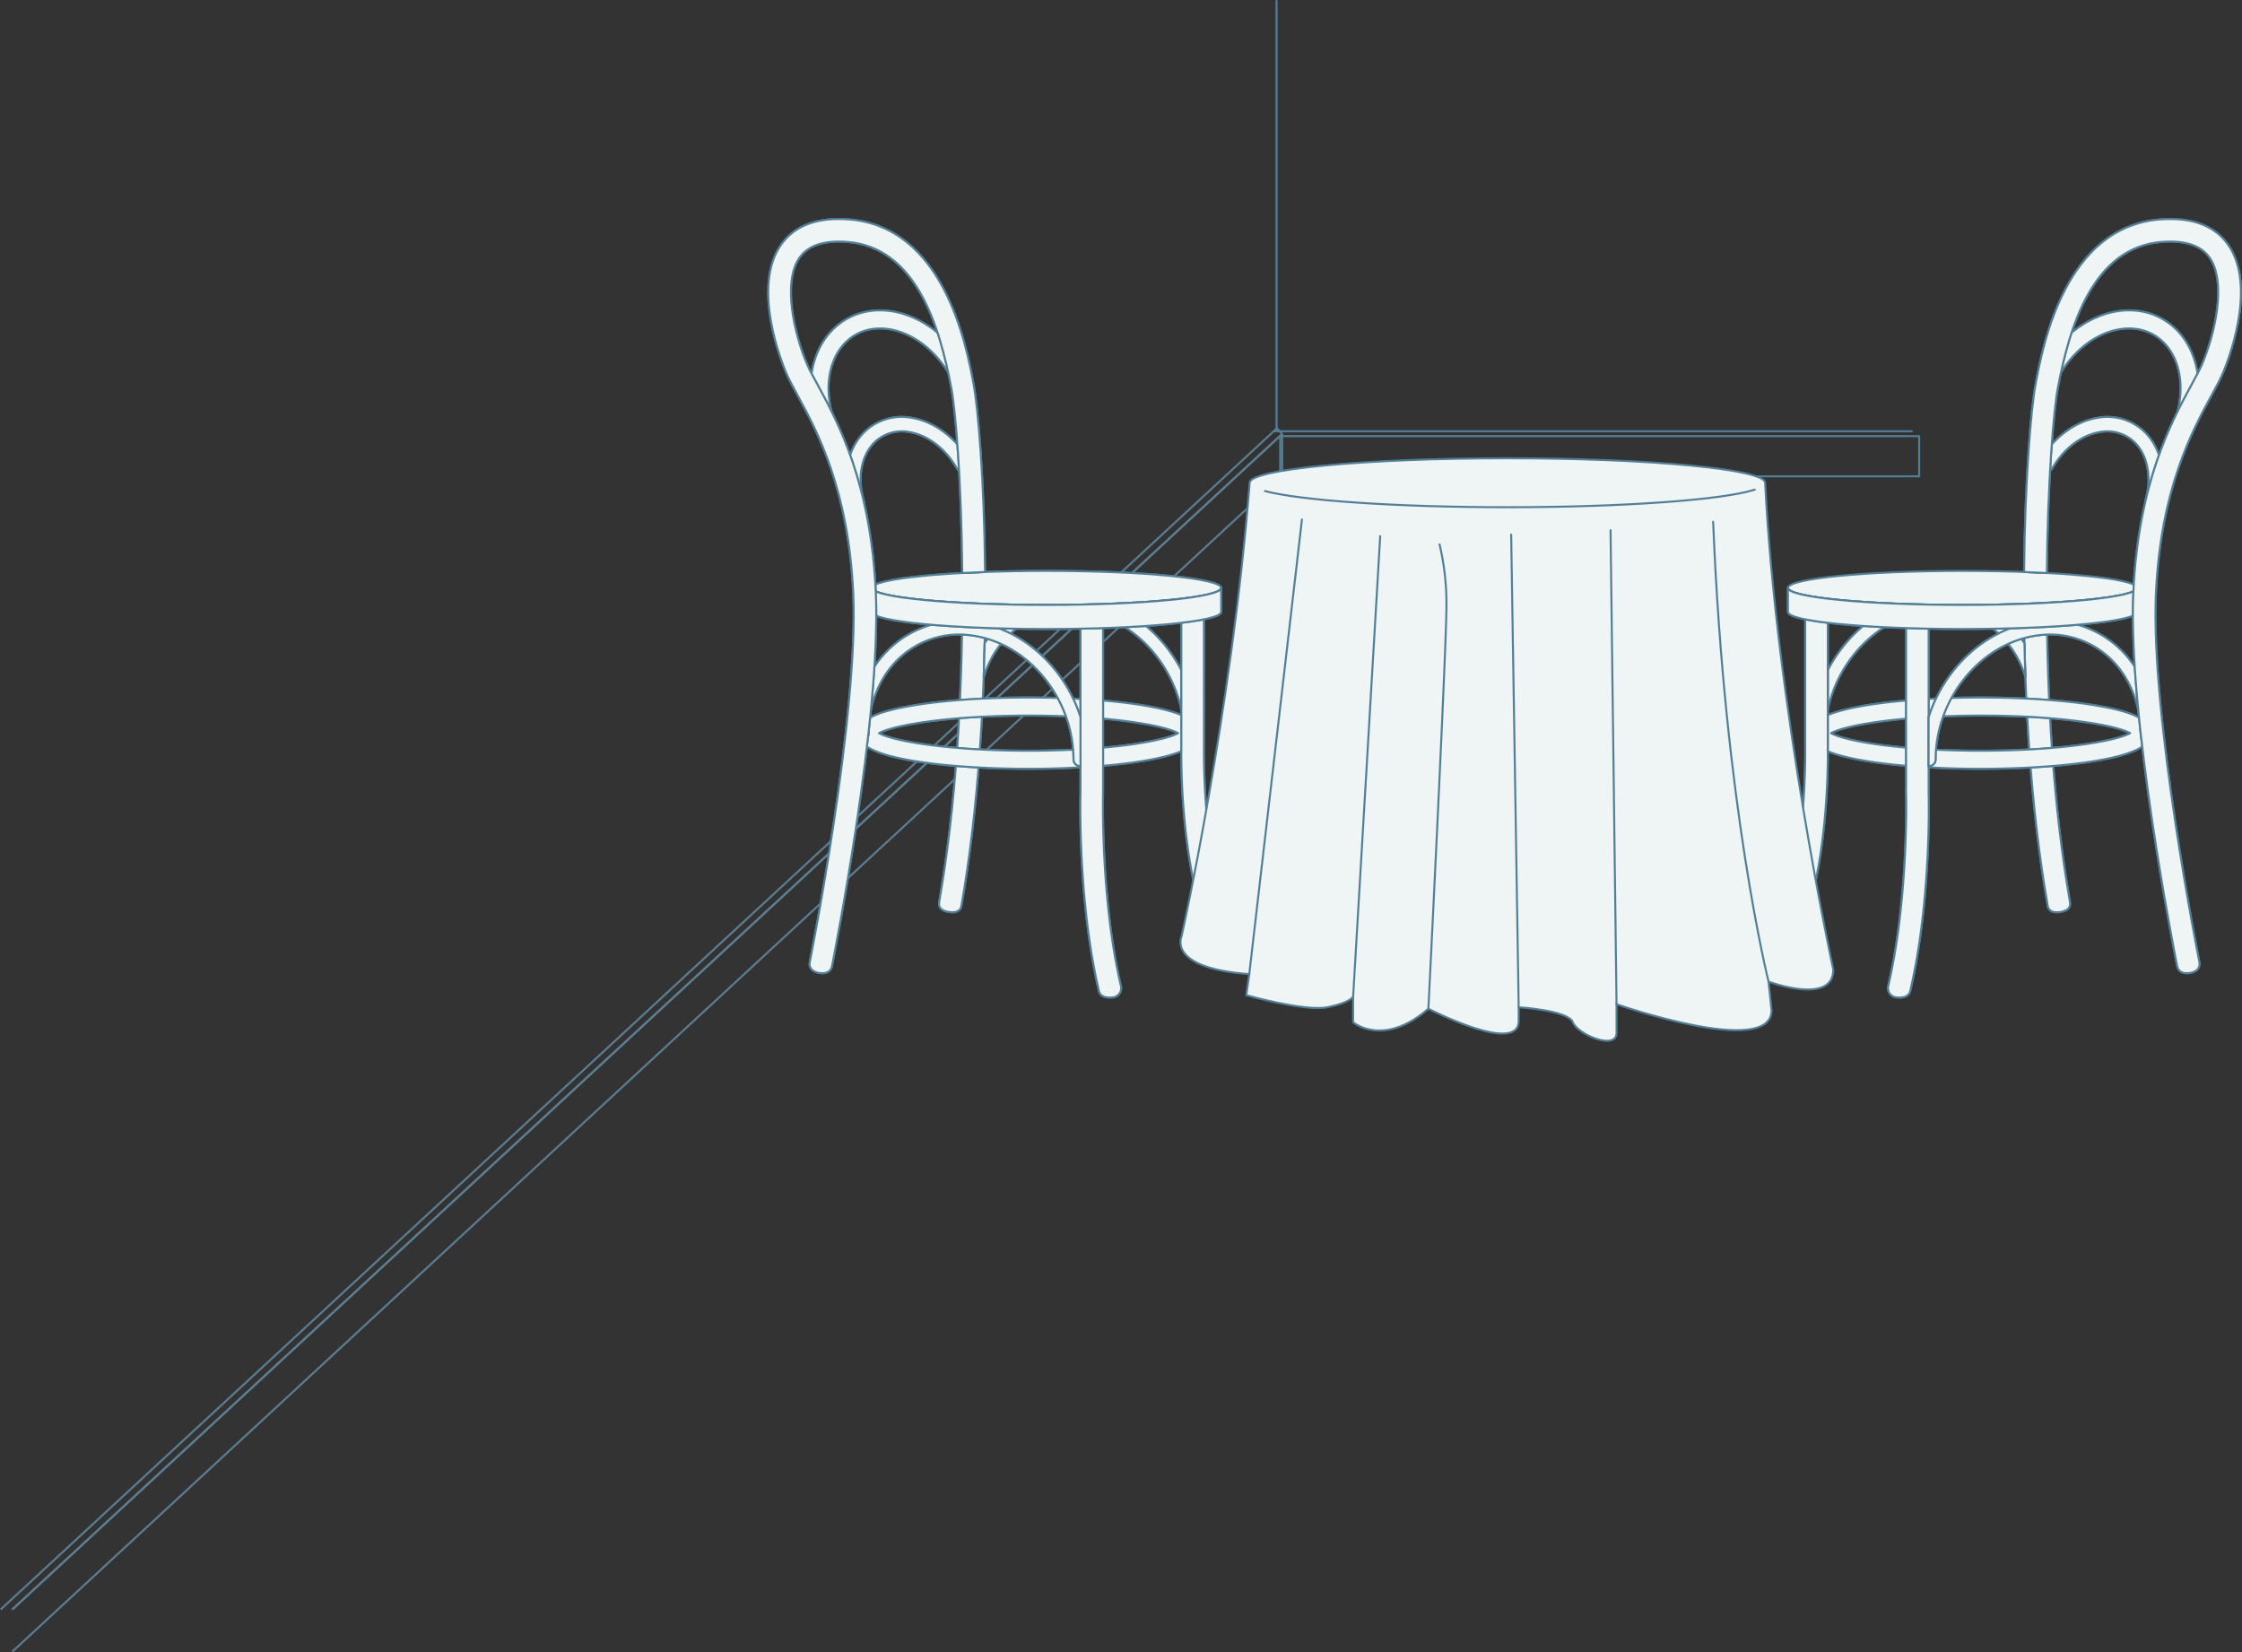<svg xmlns="http://www.w3.org/2000/svg" width="1115.869" height="822.367" viewBox="0 0 1115.869 822.367">
  <rect x="0" y="0" width="1115.869" height="822.367" fill="#333333" stroke="none"/>
  <g id="壁" transform="translate(0.34 0.5)">
    <line id="線_186" data-name="線 186" y1="214" transform="translate(635.029)" fill="none" stroke="#527f96" stroke-linecap="round" stroke-linejoin="round" stroke-width="1" />
    <rect id="長方形_25686" data-name="長方形 25686" width="318" height="20" transform="translate(636.84 216.555)" fill="none" stroke="#527f96" stroke-linecap="round" stroke-linejoin="round" stroke-width="1" />
    <g id="グループ_30364" data-name="グループ 30364" transform="translate(0 212.641)">
      <g id="グループ_30365" data-name="グループ 30365" transform="translate(0 0)">
        <path id="パス_237" data-name="パス 237" d="M6.127,585.5l632-585v21l-632,585" transform="translate(-0.34 2.359)" fill="none" stroke="#5c7e93" stroke-linejoin="bevel" stroke-width="1" />
        <path id="パス_238" data-name="パス 238" d="M.34,585.5,635.559-2.359,638.128.5l-632,585" transform="translate(-0.34 2.359)" fill="none" stroke="#5c7e93" stroke-linejoin="bevel" stroke-width="1" />
      </g>
    </g>
    <line id="線_187" data-name="線 187" x1="317" transform="translate(634.212 214.123)" fill="none" stroke="#527f96" stroke-linecap="round" stroke-linejoin="round" stroke-width="1" />
  </g>
  <g id="table2" transform="translate(382.34 109)">
    <g id="グループ_30358" data-name="グループ 30358" transform="translate(505.693)">
      <path id="パス_176" data-name="パス 176" d="M442.021,123.15q5.9-.216,11.353-.516c.161,46.381,3.027,100.619,11.533,149.172.535,3.057-1.508,4.415-4.565,4.95s-5.969.047-6.5-3.01c-8.685-49.582-11.639-104.009-11.818-150.6" transform="translate(-322.699 68.081)" fill="#eff4f5" stroke="#527f96" stroke-width="1" />
      <path id="パス_177" data-name="パス 177" d="M442.021,123.15q5.9-.216,11.353-.516c.161,46.381,3.027,100.619,11.533,149.172.535,3.057-1.508,4.415-4.565,4.95s-5.969.047-6.5-3.01C445.153,224.164,442.2,169.737,442.021,123.15Z" transform="translate(-322.699 68.081)" fill="#eff4f5" stroke="#527f96" stroke-linecap="round" stroke-linejoin="round" stroke-width="1" />
      <path id="パス_178" data-name="パス 178" d="M448.788,56.421C457.3,41.912,470.9,31.953,485.15,29.782c10.7-1.632,20.733,1.269,28.241,8.163,8.515,7.818,12.885,20.072,11.986,33.616a57.3,57.3,0,0,1-2.3,12.633,4.495,4.495,0,1,1-8.61-2.582,48.365,48.365,0,0,0,1.944-10.647c.716-10.811-2.6-20.431-9.1-26.4-5.462-5.016-12.852-7.108-20.808-5.9-11.6,1.771-22.8,10.106-29.962,22.305a4.5,4.5,0,0,1-7.754-4.551" transform="translate(-319.238 16.125)" fill="#eff4f5" stroke="#527f96" stroke-width="1" />
      <path id="パス_179" data-name="パス 179" d="M448.788,56.421C457.3,41.912,470.9,31.953,485.15,29.782c10.7-1.632,20.733,1.269,28.241,8.163,8.515,7.818,12.885,20.072,11.986,33.616a57.3,57.3,0,0,1-2.3,12.633,4.495,4.495,0,1,1-8.61-2.582,48.365,48.365,0,0,0,1.944-10.647c.716-10.811-2.6-20.431-9.1-26.4-5.462-5.016-12.852-7.108-20.808-5.9-11.6,1.771-22.8,10.106-29.962,22.305a4.5,4.5,0,0,1-7.754-4.551Z" transform="translate(-319.238 16.125)" fill="#eff4f5" stroke="#527f96" stroke-linecap="round" stroke-linejoin="round" stroke-width="1" />
      <path id="パス_180" data-name="パス 180" d="M447.226,85.377c6.66-11.647,17.41-19.715,28.757-21.574a26.656,26.656,0,0,1,22.6,6.255c6.863,6.158,10.456,15.891,9.862,26.7a45.681,45.681,0,0,1-1.722,10.1,3.585,3.585,0,1,1-6.89-1.983,38.551,38.551,0,0,0,1.454-8.507c.474-8.628-2.258-16.269-7.493-20.972a19.622,19.622,0,0,0-16.646-4.515c-9.237,1.516-18.094,8.265-23.695,18.06a3.585,3.585,0,0,1-6.224-3.56" transform="translate(-320.035 35.135)" fill="#eff4f5" stroke="#527f96" stroke-width="1" />
      <path id="パス_181" data-name="パス 181" d="M447.226,85.377c6.66-11.647,17.41-19.715,28.757-21.574a26.656,26.656,0,0,1,22.6,6.255c6.863,6.158,10.456,15.891,9.862,26.7a45.681,45.681,0,0,1-1.722,10.1,3.585,3.585,0,1,1-6.89-1.983,38.551,38.551,0,0,0,1.454-8.507c.474-8.628-2.258-16.269-7.493-20.972a19.622,19.622,0,0,0-16.646-4.515c-9.237,1.516-18.094,8.265-23.695,18.06a3.585,3.585,0,0,1-6.224-3.56Z" transform="translate(-320.035 35.135)" fill="#eff4f5" stroke="#527f96" stroke-linecap="round" stroke-linejoin="round" stroke-width="1" />
      <path id="パス_182" data-name="パス 182" d="M428.85,121.217a50.174,50.174,0,0,1,39.718,12.29,52.055,52.055,0,0,1,8.864,10.333q.171,8.3.474,16.821a48.056,48.056,0,0,0-13.821-22.118,43.509,43.509,0,0,0-34.456-10.628c-24.34,2.827-44.773,23.648-50.082,48.943V157.236c10.019-19.271,28.349-33.582,49.3-36.019" transform="translate(-357.87 67.322)" fill="#eff4f5" stroke="#527f96" stroke-width="1" />
      <path id="パス_183" data-name="パス 183" d="M428.85,121.217a50.174,50.174,0,0,1,39.718,12.29,52.055,52.055,0,0,1,8.864,10.333q.171,8.3.474,16.821a48.056,48.056,0,0,0-13.821-22.118,43.509,43.509,0,0,0-34.456-10.628c-24.34,2.827-44.773,23.648-50.082,48.943V157.236C389.565,137.964,407.895,123.654,428.85,121.217Z" transform="translate(-357.87 67.322)" fill="#eff4f5" stroke="#527f96" stroke-linecap="round" stroke-linejoin="round" stroke-width="1" />
      <path id="パス_184" data-name="パス 184" d="M374.143,170.6a7.479,7.479,0,0,0,2.394,5.358c8.553,8.551,47.394,12.38,82.092,12.38s73.539-3.829,82.091-12.38a7.479,7.479,0,0,0,2.394-5.358c0-6.519-8.13-10.644-27.189-13.8-15.344-2.541-35.692-3.937-57.3-3.937-34.7,0-73.539,3.828-82.092,12.379a7.481,7.481,0,0,0-2.394,5.358m84.486,8.748c-40.035,0-67.567-4.853-74.408-8.748,6.841-3.895,34.373-8.748,74.408-8.748s67.567,4.853,74.41,8.748c-6.843,3.895-34.374,8.748-74.41,8.748" transform="translate(-360.911 85.281)" fill="#eff4f5" stroke="#527f96" stroke-width="1" />
      <path id="パス_185" data-name="パス 185" d="M374.143,170.6a7.479,7.479,0,0,0,2.394,5.358c8.553,8.551,47.394,12.38,82.092,12.38s73.539-3.829,82.091-12.38a7.479,7.479,0,0,0,2.394-5.358c0-6.519-8.13-10.644-27.189-13.8-15.344-2.541-35.692-3.937-57.3-3.937-34.7,0-73.539,3.828-82.092,12.379A7.481,7.481,0,0,0,374.143,170.6Zm84.486,8.748c-40.035,0-67.567-4.853-74.408-8.748,6.841-3.895,34.373-8.748,74.408-8.748s67.567,4.853,74.41,8.748C526.2,174.492,498.664,179.345,458.629,179.345Z" transform="translate(-360.911 85.281)" fill="#eff4f5" stroke="#527f96" stroke-linecap="round" stroke-linejoin="round" stroke-width="1" />
      <path id="パス_186" data-name="パス 186" d="M387.355,125.148v72.962c.03,1.877.631,48.458-10.777,82.687-.982,2.945-3.981,2.985-7.063,2.624a4.793,4.793,0,0,1-3.6-6.178c10.8-32.389,10.208-78.581,10.2-79.047,0-.086,0-73.048,0-73.048a5.619,5.619,0,1,1,11.238,0" transform="translate(-365.677 66.332)" fill="#eff4f5" stroke="#527f96" stroke-width="1" />
      <path id="パス_187" data-name="パス 187" d="M387.355,125.148v72.962c.03,1.877.631,48.458-10.777,82.687-.982,2.945-3.981,2.985-7.063,2.624a4.793,4.793,0,0,1-3.6-6.178c10.8-32.389,10.208-78.581,10.2-79.047,0-.086,0-73.048,0-73.048a5.619,5.619,0,1,1,11.238,0Z" transform="translate(-365.677 66.332)" fill="#eff4f5" stroke="#527f96" stroke-linecap="round" stroke-linejoin="round" stroke-width="1" />
      <path id="パス_188" data-name="パス 188" d="M418.946,129.17v87.651c.059,2.01,1.4,53.528-9.136,98.668-.706,3.023-3.66,3.6-6.75,3.313a4.634,4.634,0,0,1-4.193-5.866c10.194-43.691,8.859-95.438,8.845-95.955,0-.161,0-87.812,0-87.812a5.619,5.619,0,1,1,11.238,0" transform="translate(-347.075 68.597)" fill="#eff4f5" stroke="#527f96" stroke-width="1" />
      <path id="パス_189" data-name="パス 189" d="M418.946,129.17v87.651c.059,2.01,1.4,53.528-9.136,98.668-.706,3.023-3.66,3.6-6.75,3.313a4.634,4.634,0,0,1-4.193-5.866c10.194-43.691,8.859-95.438,8.845-95.955,0-.161,0-87.812,0-87.812a5.619,5.619,0,1,1,11.238,0Z" transform="translate(-347.075 68.597)" fill="#eff4f5" stroke="#527f96" stroke-linecap="round" stroke-linejoin="round" stroke-width="1" />
      <path id="パス_190" data-name="パス 190" d="M411.661,176.4c7.885-24.921,29.165-44.643,54.125-47.545a50.177,50.177,0,0,1,39.72,12.291c11.732,10.447,18.46,26.314,18.46,43.535a3.371,3.371,0,0,1-6.743,0c0-15.3-5.9-29.331-16.2-38.5a43.521,43.521,0,0,0-34.456-10.627c-28.363,3.3-51.437,31.009-51.437,61.776a3.373,3.373,0,0,1-3.373,3.373c-.033,0-.063-.009-.1-.011Z" transform="translate(-339.79 71.584)" fill="#eff4f5" stroke="#527f96" stroke-width="1" />
      <path id="パス_191" data-name="パス 191" d="M411.661,176.4c7.885-24.921,29.165-44.643,54.125-47.545a50.177,50.177,0,0,1,39.72,12.291c11.732,10.447,18.46,26.314,18.46,43.535a3.371,3.371,0,0,1-6.743,0c0-15.3-5.9-29.331-16.2-38.5a43.521,43.521,0,0,0-34.456-10.627c-28.363,3.3-51.437,31.009-51.437,61.776a3.373,3.373,0,0,1-3.373,3.373c-.033,0-.063-.009-.1-.011Z" transform="translate(-339.79 71.584)" fill="#eff4f5" stroke="#527f96" stroke-linecap="round" stroke-linejoin="round" stroke-width="1" />
      <path id="パス_192" data-name="パス 192" d="M453.738,129.417c-47.98,0-86.877-3.8-86.877-8.476s38.9-8.476,86.877-8.476,86.877,3.8,86.877,8.476-38.9,8.476-86.877,8.476" transform="translate(-365.011 62.655)" fill="#eff4f5" stroke="#527f96" stroke-width="1" />
      <path id="パス_193" data-name="パス 193" d="M453.738,126.364c47.98,0,86.877-3.8,86.877-8.476v11.988c0,4.68-38.9,8.476-86.877,8.476s-86.877-3.8-86.877-8.476V117.888c0,4.68,38.9,8.476,86.877,8.476" transform="translate(-365.011 65.692)" fill="#eff4f5" stroke="#527f96" stroke-width="1" />
      <path id="パス_194" data-name="パス 194" d="M453.738,126.364c47.98,0,86.877-3.8,86.877-8.476v11.988c0,4.68-38.9,8.476-86.877,8.476s-86.877-3.8-86.877-8.476V117.888C366.861,122.568,405.758,126.364,453.738,126.364Z" transform="translate(-365.011 65.692)" fill="#eff4f5" stroke="#527f96" stroke-linecap="round" stroke-linejoin="round" stroke-width="1" />
      <path id="パス_195" data-name="パス 195" d="M510.721,11.635c-34.646,2.611-46.179,42.625-51.839,72.495-2.246,11.856-5.089,47.307-5.486,92.3q-5.448-.295-11.345-.513c.435-45.535,3.417-81.351,5.792-93.874,3.654-19.3,14.784-78.038,62.034-81.6,15.558-1.172,26.853,2.989,33.566,12.368,15.234,21.28-.647,59.92-2.509,64.26-1.383,3.221-3.37,6.873-5.672,11.1-9.432,17.34-25.223,46.364-27.593,98.4-2.773,60.9,21.38,182.188,21.622,183.409h0c.61,3.037-1.363,4.841-4.406,5.45s-6-.209-6.611-3.246c-1.01-5.028-24.665-123.842-21.83-186.121,2.487-54.617,19.048-85.058,28.943-103.245,2.168-3.983,4.04-7.425,5.217-10.167,6.308-14.695,12.5-41.022,3.7-53.312-4.273-5.971-12.207-8.563-23.58-7.7" transform="translate(-322.682 -0.25)" fill="#eff4f5" stroke="#527f96" stroke-width="1" />
      <path id="パス_196" data-name="パス 196" d="M510.721,11.635c-34.646,2.611-46.179,42.625-51.839,72.495-2.246,11.856-5.089,47.307-5.486,92.3q-5.448-.295-11.345-.513c.435-45.535,3.417-81.351,5.792-93.874,3.654-19.3,14.784-78.038,62.034-81.6,15.558-1.172,26.853,2.989,33.566,12.368,15.234,21.28-.647,59.92-2.509,64.26-1.383,3.221-3.37,6.873-5.672,11.1-9.432,17.34-25.223,46.364-27.593,98.4-2.773,60.9,21.38,182.188,21.622,183.409h0c.61,3.037-1.363,4.841-4.406,5.45s-6-.209-6.611-3.246c-1.01-5.028-24.665-123.842-21.83-186.121,2.487-54.617,19.048-85.058,28.943-103.245,2.168-3.983,4.04-7.425,5.217-10.167,6.308-14.695,12.5-41.022,3.7-53.312C530.029,13.367,522.1,10.775,510.721,11.635Z" transform="translate(-322.682 -0.25)" fill="#eff4f5" stroke="#527f96" stroke-linecap="round" stroke-linejoin="round" stroke-width="1" />
    </g>
    <g id="グループ_30359" data-name="グループ 30359">
      <path id="パス_202" data-name="パス 202" d="M77.614,123.15q-5.894-.216-11.353-.516c-.161,46.381-3.027,100.619-11.532,149.172-.536,3.057,1.507,4.415,4.564,4.95s5.969.047,6.5-3.01c8.687-49.582,11.641-104.009,11.818-150.6" transform="translate(30.371 68.081)" fill="#eff4f5" stroke="#527f96" stroke-width="1" />
      <path id="パス_203" data-name="パス 203" d="M77.614,123.15q-5.894-.216-11.353-.516c-.161,46.381-3.027,100.619-11.532,149.172-.536,3.057,1.507,4.415,4.564,4.95s5.969.047,6.5-3.01C74.483,224.164,77.437,169.737,77.614,123.15Z" transform="translate(30.371 68.081)" fill="#eff4f5" stroke="#527f96" stroke-linecap="round" stroke-linejoin="round" stroke-width="1" />
      <path id="パス_204" data-name="パス 204" d="M90.425,56.421c-8.517-14.509-22.11-24.468-36.362-26.639-10.7-1.632-20.733,1.269-28.241,8.163-8.515,7.818-12.885,20.072-11.986,33.616a57.3,57.3,0,0,0,2.3,12.633,4.495,4.495,0,1,0,8.61-2.582A48.36,48.36,0,0,1,22.8,70.966c-.716-10.811,2.6-20.431,9.1-26.4,5.463-5.016,12.852-7.108,20.808-5.9,11.6,1.771,22.8,10.106,29.962,22.305a4.5,4.5,0,0,0,7.754-4.551" transform="translate(7.332 16.125)" fill="#eff4f5" stroke="#527f96" stroke-width="1" />
      <path id="パス_205" data-name="パス 205" d="M90.425,56.421c-8.517-14.509-22.11-24.468-36.362-26.639-10.7-1.632-20.733,1.269-28.241,8.163-8.515,7.818-12.885,20.072-11.986,33.616a57.3,57.3,0,0,0,2.3,12.633,4.495,4.495,0,1,0,8.61-2.582A48.36,48.36,0,0,1,22.8,70.966c-.716-10.811,2.6-20.431,9.1-26.4,5.463-5.016,12.852-7.108,20.808-5.9,11.6,1.771,22.8,10.106,29.962,22.305a4.5,4.5,0,0,0,7.754-4.551Z" transform="translate(7.332 16.125)" fill="#eff4f5" stroke="#527f96" stroke-linecap="round" stroke-linejoin="round" stroke-width="1" />
      <path id="パス_206" data-name="パス 206" d="M86.379,85.377C79.719,73.73,68.969,65.662,57.622,63.8a26.656,26.656,0,0,0-22.6,6.255c-6.863,6.158-10.456,15.891-9.862,26.7a45.681,45.681,0,0,0,1.722,10.1,3.585,3.585,0,1,0,6.89-1.983,38.547,38.547,0,0,1-1.454-8.507c-.474-8.628,2.258-16.269,7.493-20.972a19.622,19.622,0,0,1,16.646-4.515c9.237,1.516,18.1,8.265,23.695,18.06a3.585,3.585,0,0,0,6.224-3.56" transform="translate(13.74 35.135)" fill="#eff4f5" stroke="#527f96" stroke-width="1" />
      <path id="パス_207" data-name="パス 207" d="M86.379,85.377C79.719,73.73,68.969,65.662,57.622,63.8a26.656,26.656,0,0,0-22.6,6.255c-6.863,6.158-10.456,15.891-9.862,26.7a45.681,45.681,0,0,0,1.722,10.1,3.585,3.585,0,1,0,6.89-1.983,38.547,38.547,0,0,1-1.454-8.507c-.474-8.628,2.258-16.269,7.493-20.972a19.622,19.622,0,0,1,16.646-4.515c9.237,1.516,18.1,8.265,23.695,18.06a3.585,3.585,0,0,0,6.224-3.56Z" transform="translate(13.74 35.135)" fill="#eff4f5" stroke="#527f96" stroke-linecap="round" stroke-linejoin="round" stroke-width="1" />
      <path id="パス_208" data-name="パス 208" d="M117.939,121.217a50.174,50.174,0,0,0-39.718,12.29,52.057,52.057,0,0,0-8.864,10.333q-.171,8.3-.472,16.821A48.041,48.041,0,0,1,82.7,138.543a43.51,43.51,0,0,1,34.456-10.628c24.342,2.827,44.773,23.648,50.082,48.943V157.236c-10.019-19.271-28.347-33.582-49.3-36.019" transform="translate(38.389 67.322)" fill="#eff4f5" stroke="#527f96" stroke-width="1" />
      <path id="パス_209" data-name="パス 209" d="M117.939,121.217a50.174,50.174,0,0,0-39.718,12.29,52.057,52.057,0,0,0-8.864,10.333q-.171,8.3-.472,16.821A48.041,48.041,0,0,1,82.7,138.543a43.51,43.51,0,0,1,34.456-10.628c24.342,2.827,44.773,23.648,50.082,48.943V157.236C157.224,137.964,138.895,123.654,117.939,121.217Z" transform="translate(38.389 67.322)" fill="#eff4f5" stroke="#527f96" stroke-linecap="round" stroke-linejoin="round" stroke-width="1" />
      <path id="パス_210" data-name="パス 210" d="M195.686,165.239c-8.553-8.551-47.392-12.379-82.092-12.379-21.6,0-41.952,1.4-57.3,3.939-19.059,3.154-27.191,7.28-27.191,13.8a7.475,7.475,0,0,0,2.4,5.358c8.553,8.551,47.392,12.382,82.09,12.382s73.539-3.831,82.092-12.382a7.192,7.192,0,0,0,0-10.716M39.186,170.6c6.841-3.895,34.373-8.748,74.408-8.748S181.163,166.7,188,170.6c-6.841,3.895-34.374,8.748-74.41,8.748s-67.567-4.853-74.408-8.748" transform="translate(15.996 85.28)" fill="#eff4f5" stroke="#527f96" stroke-width="1" />
      <path id="パス_211" data-name="パス 211" d="M195.686,165.239c-8.553-8.551-47.392-12.379-82.092-12.379-21.6,0-41.952,1.4-57.3,3.939-19.059,3.154-27.191,7.28-27.191,13.8a7.475,7.475,0,0,0,2.4,5.358c8.553,8.551,47.392,12.382,82.09,12.382s73.539-3.831,82.092-12.382a7.192,7.192,0,0,0,0-10.716ZM39.186,170.6c6.841-3.895,34.373-8.748,74.408-8.748S181.163,166.7,188,170.6c-6.841,3.895-34.374,8.748-74.41,8.748S46.027,174.491,39.186,170.6Z" transform="translate(15.996 85.28)" fill="#eff4f5" stroke="#527f96" stroke-linecap="round" stroke-linejoin="round" stroke-width="1" />
      <path id="パス_212" data-name="パス 212" d="M131.82,125.148v72.962c-.03,1.877-.631,48.458,10.777,82.687.982,2.945,3.982,2.985,7.063,2.624a4.793,4.793,0,0,0,3.6-6.178c-10.8-32.389-10.208-78.581-10.2-79.047,0-.086,0-73.048,0-73.048a5.619,5.619,0,1,0-11.238,0" transform="translate(73.811 66.332)" fill="#eff4f5" stroke="#527f96" stroke-width="1" />
      <path id="パス_213" data-name="パス 213" d="M131.82,125.148v72.962c-.03,1.877-.631,48.458,10.777,82.687.982,2.945,3.982,2.985,7.063,2.624a4.793,4.793,0,0,0,3.6-6.178c-10.8-32.389-10.208-78.581-10.2-79.047,0-.086,0-73.048,0-73.048a5.619,5.619,0,1,0-11.238,0Z" transform="translate(73.811 66.332)" fill="#eff4f5" stroke="#527f96" stroke-linecap="round" stroke-linejoin="round" stroke-width="1" />
      <path id="パス_214" data-name="パス 214" d="M99.731,129.17v87.651c-.059,2.01-1.4,53.528,9.137,98.668.7,3.023,3.659,3.6,6.749,3.313a4.634,4.634,0,0,0,4.193-5.866c-10.194-43.691-8.859-95.438-8.845-95.955,0-.161,0-87.812,0-87.812a5.619,5.619,0,1,0-11.238,0" transform="translate(55.706 68.597)" fill="#eff4f5" stroke="#527f96" stroke-width="1" />
      <path id="パス_215" data-name="パス 215" d="M99.731,129.17v87.651c-.059,2.01-1.4,53.528,9.137,98.668.7,3.023,3.659,3.6,6.749,3.313a4.634,4.634,0,0,0,4.193-5.866c-10.194-43.691-8.859-95.438-8.845-95.955,0-.161,0-87.812,0-87.812a5.619,5.619,0,1,0-11.238,0Z" transform="translate(55.706 68.597)" fill="#eff4f5" stroke="#527f96" stroke-linecap="round" stroke-linejoin="round" stroke-width="1" />
      <path id="パス_216" data-name="パス 216" d="M140.151,176.4c-7.885-24.921-29.165-44.643-54.125-47.545a50.177,50.177,0,0,0-39.72,12.291c-11.732,10.447-18.46,26.314-18.46,43.535a3.371,3.371,0,0,0,6.743,0c0-15.3,5.9-29.331,16.2-38.5a43.522,43.522,0,0,1,34.457-10.627c28.362,3.3,51.436,31.009,51.436,61.776a3.372,3.372,0,0,0,3.371,3.373c.034,0,.064-.009.1-.011Z" transform="translate(15.285 71.584)" fill="#eff4f5" stroke="#527f96" stroke-width="1" />
      <path id="パス_217" data-name="パス 217" d="M140.151,176.4c-7.885-24.921-29.165-44.643-54.125-47.545a50.177,50.177,0,0,0-39.72,12.291c-11.732,10.447-18.46,26.314-18.46,43.535a3.371,3.371,0,0,0,6.743,0c0-15.3,5.9-29.331,16.2-38.5a43.522,43.522,0,0,1,34.457-10.627c28.362,3.3,51.436,31.009,51.436,61.776a3.372,3.372,0,0,0,3.371,3.373c.034,0,.064-.009.1-.011Z" transform="translate(15.285 71.584)" fill="#eff4f5" stroke="#527f96" stroke-linecap="round" stroke-linejoin="round" stroke-width="1" />
      <path id="パス_218" data-name="パス 218" d="M120.207,129.417c47.98,0,86.877-3.8,86.877-8.476s-38.9-8.476-86.877-8.476-86.877,3.8-86.877,8.476,38.9,8.476,86.877,8.476" transform="translate(18.372 62.655)" fill="#eff4f5" stroke="#527f96" stroke-width="1" />
      <ellipse id="楕円形_229" data-name="楕円形 229" cx="86.877" cy="8.476" rx="86.877" ry="8.476" transform="translate(51.703 175.121)" fill="#eff4f5" stroke="#527f96" stroke-linecap="round" stroke-linejoin="round" stroke-width="1" />
      <path id="パス_219" data-name="パス 219" d="M120.207,126.364c-47.98,0-86.877-3.8-86.877-8.476v11.988c0,4.68,38.9,8.476,86.877,8.476s86.877-3.8,86.877-8.476V117.888c0,4.68-38.9,8.476-86.877,8.476" transform="translate(18.372 65.692)" fill="#eff4f5" stroke="#527f96" stroke-width="1" />
      <path id="パス_220" data-name="パス 220" d="M120.207,126.364c-47.98,0-86.877-3.8-86.877-8.476v11.988c0,4.68,38.9,8.476,86.877,8.476s86.877-3.8,86.877-8.476V117.888C207.085,122.568,168.187,126.364,120.207,126.364Z" transform="translate(18.372 65.692)" fill="#eff4f5" stroke="#527f96" stroke-linecap="round" stroke-linejoin="round" stroke-width="1" />
      <path id="パス_221" data-name="パス 221" d="M39.518,11.635C74.164,14.245,85.7,54.259,91.357,84.129c2.246,11.856,5.089,47.307,5.486,92.3q5.449-.295,11.347-.513c-.436-45.535-3.42-81.351-5.792-93.874C98.742,62.741,87.61,4.006,40.363.443,24.8-.729,13.51,3.432,6.8,12.811c-15.234,21.28.647,59.92,2.509,64.26,1.383,3.221,3.37,6.873,5.672,11.1,9.434,17.34,25.223,46.364,27.593,98.4,2.773,60.9-21.378,182.188-21.622,183.409h0c-.61,3.037,1.363,4.841,4.406,5.45s6-.209,6.611-3.246c1.01-5.028,24.665-123.842,21.83-186.121C51.307,131.446,34.746,101,24.851,82.817c-2.168-3.983-4.04-7.425-5.217-10.167-6.308-14.695-12.5-41.022-3.7-53.312,4.273-5.971,12.207-8.563,23.58-7.7" transform="translate(-0.25 -0.25)" fill="#eff4f5" stroke="#527f96" stroke-width="1" />
      <path id="パス_222" data-name="パス 222" d="M39.518,11.635C74.164,14.245,85.7,54.259,91.357,84.129c2.246,11.856,5.089,47.307,5.486,92.3q5.449-.295,11.347-.513c-.436-45.535-3.42-81.351-5.792-93.874C98.742,62.741,87.61,4.006,40.363.443,24.8-.729,13.51,3.432,6.8,12.811c-15.234,21.28.647,59.92,2.509,64.26,1.383,3.221,3.37,6.873,5.672,11.1,9.434,17.34,25.223,46.364,27.593,98.4,2.773,60.9-21.378,182.188-21.622,183.409h0c-.61,3.037,1.363,4.841,4.406,5.45s6-.209,6.611-3.246c1.01-5.028,24.665-123.842,21.83-186.121C51.307,131.446,34.746,101,24.851,82.817c-2.168-3.983-4.04-7.425-5.217-10.167-6.308-14.695-12.5-41.022-3.7-53.312C20.21,13.367,28.144,10.775,39.518,11.635Z" transform="translate(-0.25 -0.25)" fill="#eff4f5" stroke="#527f96" stroke-linecap="round" stroke-linejoin="round" stroke-width="1" />
    </g>
    <g id="グループ_30361" data-name="グループ 30361" transform="translate(205.183 119.069)">
      <path id="パス_197" data-name="パス 197" d="M444.584,88.976c5.62,111.252,33.921,242.309,33.921,242.309,0,17.979-32.216,5.994-32.216,5.994l1.5,14.234c0,23.973-77.165-3-77.165-3v14.234c0,8.992-19.479.749-21.728-5.245s-26.97-7.491-26.97-7.491v6.746c0,17.23-44.946-5.994-44.946-5.994-22.477,19.476-37.461,6.739-37.461,6.739V344.77s-1.5,2.995-12.735,5.242-40.454-5.994-40.454-5.994l1.5-10.486c-41.2-3-33.713-18.73-33.713-18.73s24.92-111.766,33.91-225.826c0-6.729,57.434-12.182,128.28-12.182s128.28,5.453,128.28,12.182" transform="translate(-153.581 -76.794)" fill="#eff4f5" stroke="#527f96" stroke-width="1" />
      <path id="パス_199" data-name="パス 199" d="M180.491,87.5c17.858,4.687,65.143,8.037,120.664,8.037,58.3,0,107.519-3.693,123.122-8.751" transform="translate(-138.432 -71.171)" fill="#eff4f5" stroke="#527f96" stroke-linecap="round" stroke-linejoin="round" stroke-width="1" />
      <path id="パス_200" data-name="パス 200" d="M323.214,97.027c5.764,142.067,27.579,228.862,27.579,228.862" transform="translate(-58.084 -65.404)" fill="#eff4f5" stroke="#527f96" stroke-linecap="round" stroke-linejoin="round" stroke-width="1" />
      <line id="線_182" data-name="線 182" x2="2.976" y2="235.931" transform="translate(214.067 35.791)" fill="none" stroke="#527f96" stroke-linecap="round" stroke-linejoin="round" stroke-width="1" />
      <line id="線_183" data-name="線 183" x2="3.745" y2="235.237" transform="translate(164.601 37.982)" fill="none" stroke="#527f96" stroke-linecap="round" stroke-linejoin="round" stroke-width="1" />
      <path id="パス_201" data-name="パス 201" d="M238.1,104.221a128.324,128.324,0,0,1,3.423,30.7c0,20.791-8.989,200.4-8.989,200.4" transform="translate(-109.134 -61.354)" fill="#eff4f5" stroke="#527f96" stroke-linecap="round" stroke-linejoin="round" stroke-width="1" />
      <line id="線_184" data-name="線 184" y1="229.245" x2="13.485" transform="translate(85.938 38.731)" fill="none" stroke="#527f96" stroke-linecap="round" stroke-linejoin="round" stroke-width="1" />
      <line id="線_185" data-name="線 185" y1="226.248" x2="26.22" transform="translate(34.247 30.491)" fill="none" stroke="#527f96" stroke-linecap="round" stroke-linejoin="round" stroke-width="1" />
    </g>
  </g>
</svg>